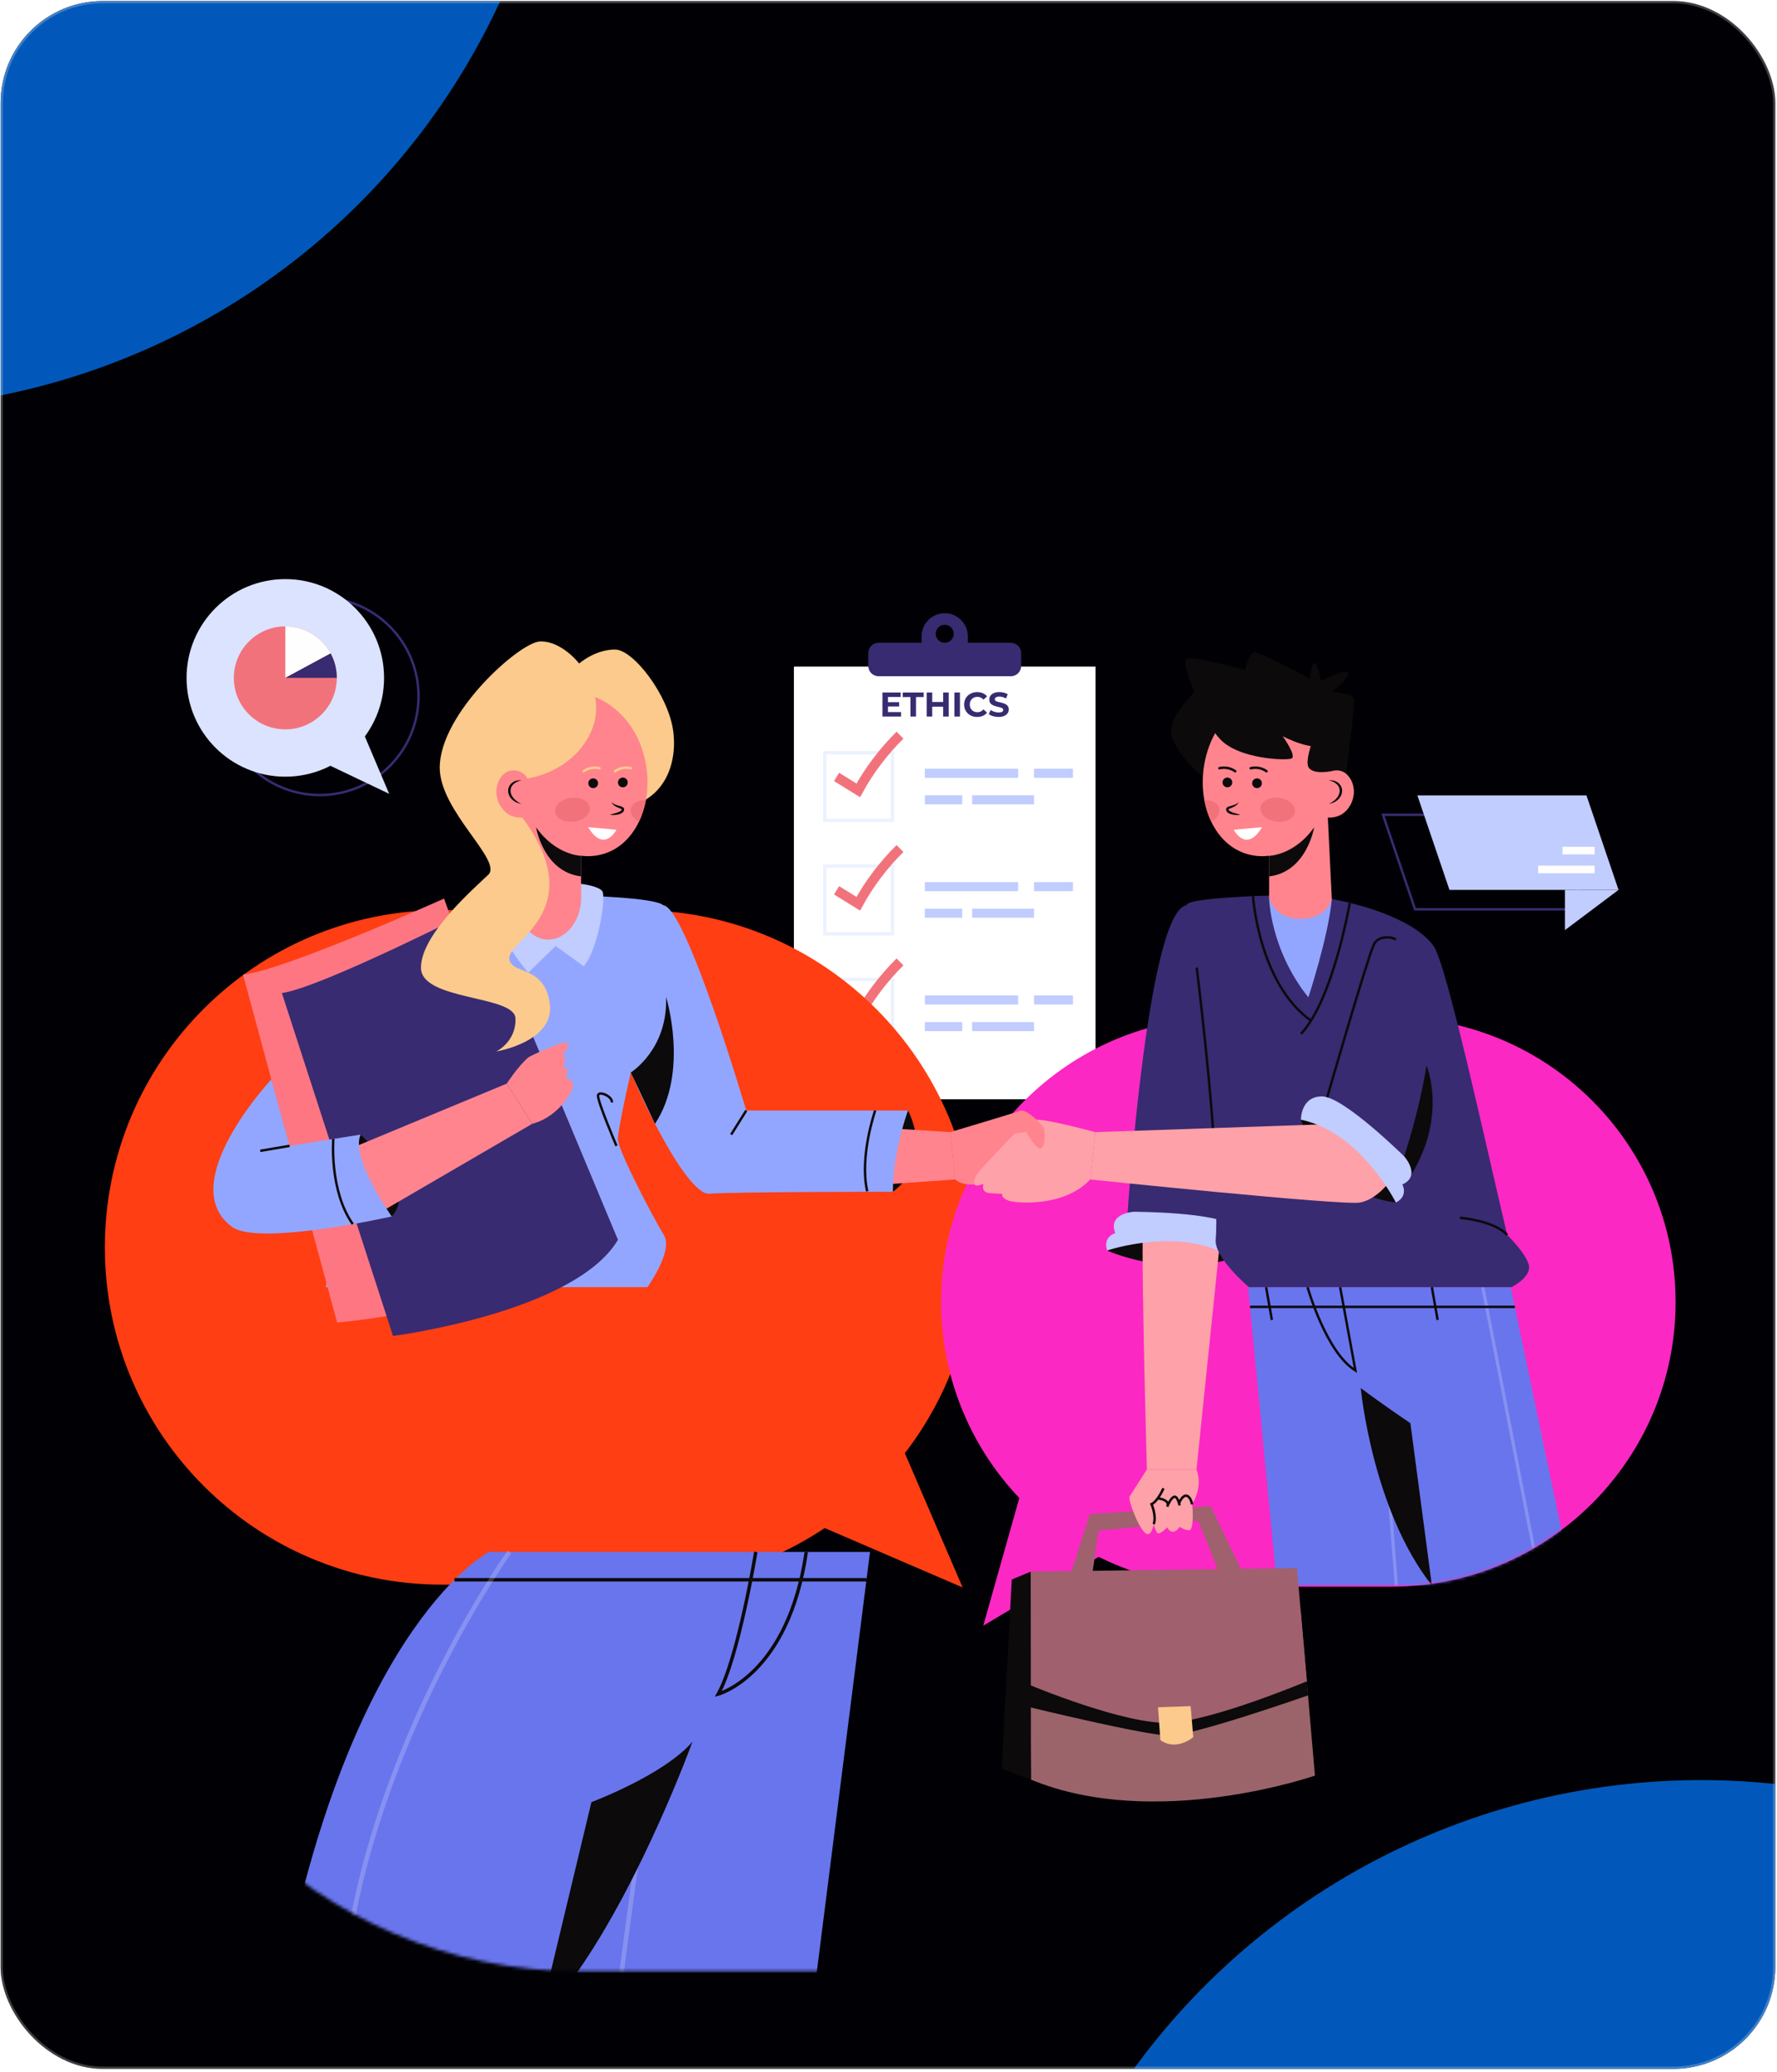 <svg width="556" height="648" viewBox="0 0 556 648" fill="none" xmlns="http://www.w3.org/2000/svg">
<g clip-path="url(#clip0_2001_1470)">
<rect x="0.186" y="0.325" width="555.29" height="646.775" rx="31.913" fill="#010105"/>
<g opacity="0.73" filter="url(#filter0_f_2001_1470)">
<circle cx="532.273" cy="776.373" r="219.598" transform="rotate(27.781 532.273 776.373)" fill="#0279FE"/>
</g>
<g opacity="0.73" filter="url(#filter1_f_2001_1470)">
<circle cx="-42.873" cy="-91.667" r="219.598" transform="rotate(27.781 -42.873 -91.667)" fill="#0279FE"/>
</g>
<path d="M248.4 337.357V208.486H342.782V343.837H271.897" fill="white"/>
<path d="M279.235 235.423H258.059V256.599H279.235V235.423Z" stroke="#EBF1FF" stroke-width="1.016" stroke-miterlimit="10"/>
<path d="M318.56 240.441H289.375V243.271H318.56V240.441Z" fill="#C1CCFF"/>
<path d="M301.066 248.749H289.375V251.579H301.066V248.749Z" fill="#C1CCFF"/>
<path d="M323.54 248.749H304.176V251.579H323.54V248.749Z" fill="#C1CCFF"/>
<path d="M335.712 240.441H323.54V243.271H335.712V240.441Z" fill="#C1CCFF"/>
<path d="M261.752 243.008C264.018 244.407 266.284 245.807 268.549 247.207C271.979 240.902 276.497 234.986 281.6 229.939" stroke="#F2727C" stroke-width="3.048" stroke-miterlimit="10"/>
<path d="M279.235 270.884H258.059V292.06H279.235V270.884Z" stroke="#EBF1FF" stroke-width="1.016" stroke-miterlimit="10"/>
<path d="M318.56 275.903H289.375V278.733H318.56V275.903Z" fill="#C1CCFF"/>
<path d="M301.066 284.211H289.375V287.041H301.066V284.211Z" fill="#C1CCFF"/>
<path d="M323.54 284.211H304.176V287.041H323.54V284.211Z" fill="#C1CCFF"/>
<path d="M335.712 275.903H323.54V278.733H335.712V275.903Z" fill="#C1CCFF"/>
<path d="M261.752 278.469C264.018 279.868 266.284 281.268 268.549 282.667C271.979 276.363 276.497 270.447 281.6 265.4" stroke="#F2727C" stroke-width="3.048" stroke-miterlimit="10"/>
<path d="M279.235 306.347H258.059V327.523H279.235V306.347Z" stroke="#EBF1FF" stroke-width="1.016" stroke-miterlimit="10"/>
<path d="M318.56 311.364H289.375V314.194H318.56V311.364Z" fill="#C1CCFF"/>
<path d="M301.066 319.673H289.375V322.503H301.066V319.673Z" fill="#C1CCFF"/>
<path d="M323.54 319.673H304.176V322.503H323.54V319.673Z" fill="#C1CCFF"/>
<path d="M335.712 311.364H323.54V314.194H335.712V311.364Z" fill="#C1CCFF"/>
<path d="M261.752 313.931C264.018 315.33 266.284 316.73 268.549 318.129C271.979 311.825 276.497 305.909 281.6 300.862" stroke="#F2727C" stroke-width="3.048" stroke-miterlimit="10"/>
<path d="M277.705 219.63H281.323V220.982H277.705V219.63ZM277.834 222.722H281.924V224.117H276.105V216.602H281.785V217.998H277.834V222.722ZM284.865 224.117V218.019H282.46V216.602H289.009V218.019H286.604V224.117H284.865ZM295.098 216.602H296.837V224.117H295.098V216.602ZM291.684 224.117H289.945V216.602H291.684V224.117ZM295.227 221.036H291.555V219.565H295.227V221.036ZM298.615 224.117V216.602H300.354V224.117H298.615ZM305.734 224.246C305.155 224.246 304.614 224.153 304.113 223.967C303.619 223.774 303.19 223.502 302.825 223.151C302.46 222.8 302.174 222.389 301.966 221.916C301.766 221.444 301.665 220.925 301.665 220.36C301.665 219.794 301.766 219.275 301.966 218.803C302.174 218.331 302.46 217.919 302.825 217.568C303.197 217.218 303.63 216.949 304.124 216.763C304.618 216.57 305.158 216.473 305.745 216.473C306.396 216.473 306.983 216.588 307.506 216.817C308.035 217.039 308.479 217.368 308.837 217.804L307.72 218.835C307.463 218.542 307.177 218.323 306.862 218.18C306.547 218.03 306.203 217.955 305.831 217.955C305.48 217.955 305.158 218.012 304.865 218.127C304.571 218.241 304.317 218.406 304.102 218.62C303.888 218.835 303.72 219.089 303.598 219.383C303.483 219.676 303.426 220.002 303.426 220.36C303.426 220.717 303.483 221.043 303.598 221.337C303.72 221.63 303.888 221.884 304.102 222.099C304.317 222.314 304.571 222.478 304.865 222.593C305.158 222.707 305.48 222.764 305.831 222.764C306.203 222.764 306.547 222.693 306.862 222.55C307.177 222.399 307.463 222.174 307.72 221.873L308.837 222.904C308.479 223.341 308.035 223.673 307.506 223.902C306.983 224.132 306.393 224.246 305.734 224.246ZM312.439 224.246C311.838 224.246 311.261 224.167 310.71 224.01C310.159 223.845 309.715 223.634 309.379 223.376L309.97 222.067C310.292 222.296 310.671 222.485 311.108 222.636C311.551 222.779 311.999 222.85 312.45 222.85C312.793 222.85 313.069 222.818 313.276 222.754C313.491 222.682 313.648 222.586 313.749 222.464C313.849 222.342 313.899 222.203 313.899 222.045C313.899 221.845 313.82 221.687 313.663 221.573C313.505 221.451 313.298 221.354 313.04 221.283C312.782 221.204 312.496 221.133 312.181 221.068C311.873 220.997 311.562 220.911 311.247 220.811C310.939 220.71 310.657 220.582 310.399 220.424C310.141 220.267 309.93 220.059 309.766 219.801C309.608 219.544 309.529 219.214 309.529 218.814C309.529 218.384 309.644 217.994 309.873 217.643C310.109 217.286 310.46 217.003 310.925 216.795C311.397 216.581 311.988 216.473 312.696 216.473C313.169 216.473 313.634 216.531 314.092 216.645C314.55 216.752 314.955 216.917 315.305 217.139L314.768 218.459C314.418 218.259 314.067 218.112 313.716 218.019C313.366 217.919 313.022 217.869 312.686 217.869C312.349 217.869 312.074 217.908 311.859 217.987C311.644 218.066 311.49 218.17 311.397 218.298C311.304 218.42 311.258 218.563 311.258 218.728C311.258 218.921 311.337 219.078 311.494 219.2C311.652 219.315 311.859 219.408 312.117 219.479C312.374 219.551 312.657 219.622 312.965 219.694C313.28 219.766 313.591 219.848 313.899 219.941C314.214 220.034 314.5 220.159 314.758 220.317C315.015 220.474 315.223 220.682 315.38 220.939C315.545 221.197 315.627 221.523 315.627 221.916C315.627 222.339 315.509 222.725 315.273 223.076C315.037 223.427 314.683 223.709 314.21 223.924C313.745 224.139 313.155 224.246 312.439 224.246Z" fill="#382B71"/>
<path d="M316.306 211.502H274.873C273.106 211.502 271.673 210.069 271.673 208.301V204.252C271.673 202.484 273.106 201.052 274.873 201.052H316.306C318.074 201.052 319.506 202.484 319.506 204.252V208.301C319.506 210.069 318.074 211.502 316.306 211.502Z" fill="#382B71"/>
<path d="M295.59 191.805C291.594 191.805 288.354 195.044 288.354 199.04V206.276H302.825V199.04C302.825 195.045 299.585 191.805 295.59 191.805ZM295.59 201.05C294.036 201.05 292.776 199.79 292.776 198.236C292.776 196.683 294.036 195.423 295.59 195.423C297.143 195.423 298.403 196.683 298.403 198.236C298.403 199.79 297.143 201.05 295.59 201.05Z" fill="#382B71"/>
<path d="M138.294 495.638H199.543C257.801 495.638 305.028 448.411 305.028 390.153C305.028 331.896 257.801 284.668 199.543 284.668H138.294C80.036 284.668 32.809 331.895 32.809 390.153C32.809 448.411 80.035 495.638 138.294 495.638Z" fill="#FF3E13"/>
<path d="M301.191 496.519L287.849 465.523L274.508 434.529L256.855 452.182L239.201 469.836L270.196 483.177L301.191 496.519Z" fill="#FF3E13"/>
<path d="M383.514 496.292H435.221C484.403 496.292 524.272 456.422 524.272 407.241C524.272 358.059 484.403 318.189 435.221 318.189H383.514C334.332 318.189 294.462 358.059 294.462 407.241C294.463 456.422 334.333 496.292 383.514 496.292Z" fill="#FC28C3"/>
<path d="M307.646 508.477L357.443 478.793L340.427 465.741L323.411 452.688L307.646 508.477Z" fill="#FC28C3"/>
<mask id="mask0_2001_1470" style="mask-type:luminance" maskUnits="userSpaceOnUse" x="294" y="318" width="231" height="179">
<path d="M383.267 496.292H434.975C484.156 496.292 524.026 456.422 524.026 407.241C524.026 358.059 484.156 318.189 434.975 318.189H383.267C334.085 318.189 294.216 358.059 294.216 407.241C294.216 456.422 334.085 496.292 383.267 496.292Z" fill="white"/>
</mask>
<g mask="url(#mask0_2001_1470)">
<path d="M425.76 402.591L443.227 495.87H492.19L472.683 402.591H425.76Z" fill="#6975ED"/>
<path d="M390.516 402.591L399.532 495.87H453.851L438.446 402.591H390.516Z" fill="#6975ED"/>
<path opacity="0.2" d="M432.914 444.209L436.886 495.87" stroke="white" stroke-width="1.016" stroke-miterlimit="10"/>
<path d="M448.013 495.871L441.292 445.134C441.292 445.134 432.161 439.005 425.76 434.143C425.76 434.143 429.313 472.115 448.013 495.871Z" fill="#0C0A0B"/>
<path opacity="0.2" d="M463.938 402.591L482.1 495.87" stroke="white" stroke-width="1.016" stroke-miterlimit="10"/>
<path d="M391.112 408.768H473.974" stroke="#0C0A0B" stroke-width="0.762" stroke-miterlimit="10"/>
<path d="M409.12 402.591C409.12 402.591 414.847 422.937 424.091 428.654L419.306 402.591" stroke="#0C0A0B" stroke-width="0.762" stroke-miterlimit="10"/>
<path d="M448.013 402.591L449.814 412.848" stroke="#0C0A0B" stroke-width="0.762" stroke-miterlimit="10"/>
<path d="M396.149 402.591L397.95 412.848" stroke="#0C0A0B" stroke-width="0.762" stroke-miterlimit="10"/>
</g>
<path d="M379.276 245.279C379.276 245.279 368.153 237.609 366.48 229.337C365.489 224.439 373.721 216.573 373.721 216.573C373.721 216.573 369.995 207.676 371.12 206.221C372.244 204.766 389.593 209.559 389.593 209.559C389.593 209.559 390.683 204.715 392.229 204.133C393.773 203.551 409.834 212.329 409.834 212.329C409.834 212.329 410.362 207.451 411.29 207.338C412.219 207.226 413.378 213.055 413.378 213.055C413.378 213.055 419.829 209.388 421.593 210.174C423.356 210.959 417.045 216.329 417.045 216.329C417.045 216.329 423.382 217.058 423.705 218.601C424.028 220.145 420.613 246.125 420.613 246.125L379.276 245.279Z" fill="#0C0A0B"/>
<path d="M346.409 391.126C346.409 391.126 365.347 399.882 385.76 393.543C385.76 393.543 370.386 380.922 346.409 391.126Z" fill="#0C0A0B"/>
<path d="M358.85 459.595L374.368 459.614L382.376 381.992C382.376 381.992 371.047 368.021 365.877 367.329C365.877 367.329 359.339 371.152 357.957 376.614C356.574 382.076 358.85 459.595 358.85 459.595Z" fill="#FFA1A8"/>
<path d="M371.276 283.136C359.015 284.78 352.698 380.898 352.698 380.898L385.56 385.812C385.56 385.812 381.783 281.727 371.276 283.136Z" fill="#382B71"/>
<path d="M385.759 393.543C385.759 393.543 391.009 388.427 386.144 383.694C381.346 379.025 354.681 379.016 354.681 379.016C354.681 379.016 346.53 379.511 348.948 385.68C348.948 385.68 344.994 386.814 346.408 391.125C346.408 391.125 369.658 383.201 385.759 393.543Z" fill="#C1CCFF"/>
<path d="M472.929 402.592H390.762C390.762 402.592 379.784 393.318 380.379 387.625C381.247 379.327 379.212 325.407 371.276 283.137C370.838 280.804 396.932 280.123 396.932 280.123L416.704 281.206C426.145 282.845 442.786 287.708 448.576 295.936C452.662 301.741 464.633 356.923 471.584 386.281C471.584 386.281 477.206 391.69 478.311 395.543C479.415 399.396 472.929 402.592 472.929 402.592Z" fill="#382B71"/>
<path d="M374.442 302.627C374.442 302.627 379.561 344.177 380.059 363.802" stroke="#0C0A0B" stroke-width="0.762" stroke-miterlimit="10"/>
<path d="M392.049 280.304C392.049 280.304 393.81 307.582 410.187 319.234" stroke="#0C0A0B" stroke-width="0.762" stroke-miterlimit="10"/>
<path d="M441.558 367.433C452.981 348.922 446.33 333.225 446.33 333.225L438.691 363.802L441.558 367.433Z" fill="#0C0A0B"/>
<path d="M342.689 354.105C342.689 354.105 328.048 350.127 324.314 350.21C320.58 350.294 317.286 354.58 317.286 354.58C317.286 354.58 306.336 365.767 305.426 367.505C302.756 372.602 307.726 370.27 307.726 370.27C307.726 370.27 306.716 373.01 309.755 373.206C312.362 373.374 313.522 373.376 313.522 373.376C313.522 373.376 313.186 374.694 315.54 375.535C317.894 376.375 333.027 377.655 341.099 368.911L342.689 354.105Z" fill="#FFA1A8"/>
<path d="M433.054 293.885C426.977 292.886 413.865 350.211 413.865 350.211C413.865 350.211 432.549 365.822 435.576 372.604C435.576 372.604 464.271 299.015 433.054 293.885Z" fill="#382B71"/>
<path d="M407.049 350.209C407.049 350.209 414.219 373.387 436.753 376.133C436.753 376.133 428.801 351.806 407.049 350.209Z" fill="#0C0A0B"/>
<path d="M341.1 368.911L342.69 354.106L421.901 351.388C421.901 351.388 435.01 363.704 435.324 368.911C435.324 368.911 431.036 375.154 425.486 376.134C419.937 377.116 341.1 368.911 341.1 368.911Z" fill="#FFA1A8"/>
<path d="M407.049 350.209C407.049 350.209 406.907 342.88 413.695 342.929C420.391 342.978 439.373 361.703 439.373 361.703C439.373 361.703 444.825 367.782 438.772 370.474C438.772 370.474 440.79 374.059 436.754 376.133C436.754 376.133 425.774 354.161 407.049 350.209Z" fill="#C1CCFF"/>
<path d="M415.261 343.206C415.261 343.206 427.57 300.58 429.812 295.541C431.144 292.547 435.323 292.896 436.753 293.872" stroke="#0C0A0B" stroke-width="0.762" stroke-miterlimit="10"/>
<path d="M456.787 380.898C456.787 380.898 467.549 381.742 471.585 386.28" stroke="#0C0A0B" stroke-width="0.762" stroke-miterlimit="10"/>
<path d="M406.963 503.764L411.426 555.366C411.426 555.366 361.569 572.721 322.574 556.629L322.125 507.466L406.963 503.764Z" fill="#9B646A"/>
<path d="M408.913 525.866L409.255 530.277C409.255 530.277 373.322 542.912 365.782 542.844C358.241 542.777 322.367 534.021 322.367 534.021L322.304 527.066L408.913 525.866Z" fill="#0C0A0B"/>
<path d="M378.809 471.083L341.005 473.591L334.713 493.21L341.385 494.938L343.737 478.741L374.925 475.699L382.452 494.396L389.614 493.573L378.809 471.083Z" fill="#A0606E"/>
<path d="M408.913 525.866L405.787 490.439L322.488 491.578L322.304 527.067C322.304 527.067 352.399 539.686 366.239 538.831C380.08 537.974 408.913 525.866 408.913 525.866Z" fill="#A0606E"/>
<path d="M372.535 533.637L373.361 543.348C373.361 543.348 368.159 547.861 363.067 544.272L362.326 533.99L372.535 533.637Z" fill="#FBCA8C"/>
<path d="M322.488 491.578L316.569 494.026L313.433 553.234L322.574 556.629L322.488 491.578Z" fill="#0C0A0B"/>
<path d="M358.85 459.596C358.85 459.596 354.027 467.112 353.426 468.08C352.826 469.048 356.791 479.561 359.02 479.853C361.248 480.145 361.497 472.233 361.497 472.233L372.338 471.513C372.338 471.513 376.757 465.823 374.371 459.615L358.85 459.596Z" fill="#FFA1A8"/>
<path d="M361.497 472.231C361.497 472.231 362.757 470.029 364.406 469.362C366.055 468.696 367.485 471.833 367.485 471.833C367.485 471.833 367.751 468.763 368.609 468.902C369.468 469.041 370.811 470.707 370.811 470.707C370.811 470.707 371.665 468.794 372.532 469.281C373.399 469.768 373.575 478.321 372.25 478.594C370.925 478.868 369.105 477.523 369.105 477.523C369.105 477.523 368.237 479.025 367.062 479.105C365.887 479.186 365.216 477.731 365.216 477.731C365.216 477.731 362.928 480.026 362.207 479.566C361.486 479.105 359.771 474.338 361.497 472.231Z" fill="#FFA1A8"/>
<path d="M364.033 465.513C364.033 465.513 362.229 469.631 360.298 470.465C360.298 470.465 361.914 474.158 360.982 476.724" stroke="#0C0A0B" stroke-width="0.762" stroke-miterlimit="10"/>
<path d="M362.23 468.665C362.23 468.665 365.608 468.886 365.416 470.838" stroke="#0C0A0B" stroke-width="0.762" stroke-miterlimit="10"/>
<path d="M365.202 471.25C365.202 471.25 366.265 468.485 367.375 468.167C368.484 467.849 369.094 470.873 369.094 470.873" stroke="#0C0A0B" stroke-width="0.762" stroke-miterlimit="10"/>
<path d="M368.913 470.162C368.913 470.162 369.762 467.957 370.953 467.82C372.144 467.684 372.856 469.599 372.979 470.529" stroke="#0C0A0B" stroke-width="0.762" stroke-miterlimit="10"/>
<path d="M422.429 281.863C422.429 281.863 417.258 312.543 407.049 323.389" stroke="#0C0A0B" stroke-width="0.762" stroke-miterlimit="10"/>
<path d="M397.079 280.763C397.079 280.763 397.297 296.862 409.367 311.955C409.367 311.955 415.677 292.839 416.705 281.206L406.907 281.771L397.079 280.763Z" fill="#93A6FF"/>
<path d="M416.705 281.206L414.979 245.814L397.178 247.755L397.079 280.763C397.079 280.763 398.532 287.404 406.892 287.404C415.252 287.404 416.705 281.206 416.705 281.206Z" fill="#FF848E"/>
<path d="M397.099 274.118L397.118 267.681C397.118 267.681 405.012 267.523 411.176 258.766C411.176 258.766 408.912 272.69 397.099 274.118Z" fill="#0C0A0B"/>
<path d="M376.346 245.99C376.409 247.434 376.564 248.863 376.827 250.277C377.265 252.645 377.996 254.954 379.02 257.067C381.7 262.633 386.373 266.884 392.935 267.681C400.141 268.562 407.149 264.483 411.135 258.365C418.361 247.304 420.246 226.231 407.377 218.727C405.942 217.885 404.457 217.319 402.941 216.982C395.804 215.411 388.216 219.162 383.312 224.856C378.408 230.552 376.048 238.374 376.346 245.99Z" fill="#FF848E"/>
<path d="M396.293 241.23C394.877 240.221 393.014 239.867 391.327 240.288" stroke="#0C0A0B" stroke-width="0.762" stroke-miterlimit="10" stroke-linecap="round"/>
<path d="M386.487 241.23C385.071 240.221 383.207 239.867 381.521 240.288" stroke="#0C0A0B" stroke-width="0.762" stroke-miterlimit="10" stroke-linecap="round"/>
<path d="M391.782 244.942C391.759 245.785 392.423 246.486 393.265 246.508C394.108 246.53 394.809 245.867 394.831 245.024C394.855 244.182 394.19 243.481 393.348 243.459C392.506 243.436 391.805 244.1 391.782 244.942Z" fill="#0C0A0B"/>
<path d="M382.51 244.689C382.487 245.532 383.151 246.233 383.993 246.255C384.836 246.278 385.537 245.614 385.559 244.772C385.583 243.929 384.918 243.228 384.076 243.206C383.233 243.183 382.532 243.848 382.51 244.689Z" fill="#0C0A0B"/>
<path d="M387.539 250.866C387.311 251.64 386.54 252.146 385.844 252.457C385.492 252.626 385.124 252.753 384.797 252.899C384.64 252.972 384.476 253.052 384.401 253.119C384.363 253.153 384.37 253.165 384.379 253.135C384.379 253.135 384.382 253.222 384.396 253.255C384.437 253.436 384.678 253.658 384.978 253.81C385.27 253.98 385.615 254.101 385.96 254.222C386.661 254.445 387.393 254.648 388.141 254.851C387.371 254.952 386.588 254.954 385.811 254.811C385.421 254.743 385.034 254.635 384.646 254.462C384.287 254.273 383.828 254.024 383.664 253.447C383.632 253.297 383.617 253.193 383.643 253.002C383.685 252.784 383.821 252.639 383.927 252.553C384.148 252.377 384.344 252.313 384.537 252.242C384.92 252.112 385.28 252.018 385.639 251.916C386.339 251.697 387.054 251.482 387.539 250.866Z" fill="#0C0A0B"/>
<path d="M394.36 252.563C394.089 254.628 396.295 256.621 399.287 257.014C402.28 257.407 404.926 256.054 405.197 253.989C405.468 251.924 403.262 249.932 400.27 249.539C397.278 249.145 394.632 250.5 394.36 252.563Z" fill="#F2727C"/>
<path d="M376.827 250.277C377.265 252.646 377.996 254.955 379.02 257.068C380.873 256.027 381.916 254.332 381.517 252.778C381.087 251.131 379.131 250.16 376.827 250.277Z" fill="#F2727C"/>
<path d="M386.029 259.533C386.029 259.533 389.88 267.022 394.887 258.722L386.029 259.533Z" fill="white"/>
<path d="M412.085 254.727C414.35 256.097 417.708 256.059 419.947 254.609C422.184 253.159 423.634 250.367 423.616 247.542C423.6 245.006 422.326 242.428 420.206 241.39C418.085 240.353 414.938 241.211 413.894 243.484L412.085 254.727Z" fill="#FF848E"/>
<path d="M415.808 251.416C416.691 251.011 417.473 250.474 418.087 249.807C418.696 249.144 419.123 248.321 419.163 247.48C419.22 246.64 418.853 245.808 418.196 245.221C417.537 244.634 416.655 244.25 415.707 244.057C416.667 243.954 417.717 244.145 418.568 244.757C419.435 245.343 419.994 246.433 419.924 247.521C419.855 248.608 419.273 249.578 418.501 250.232C417.734 250.908 416.77 251.296 415.808 251.416Z" fill="#0C0A0B"/>
<path d="M376.169 219.209C376.169 219.209 377.556 228.845 384.064 233.122C390.572 237.398 402.037 237.869 404.004 237.281C405.971 236.694 401.334 230.267 401.334 230.267C401.334 230.267 411.228 235.573 415.316 232.622C419.404 229.669 414.74 205.176 376.169 219.209Z" fill="#0C0A0B"/>
<path d="M413.865 223.504C413.865 223.504 408.158 236.115 409.261 239.584C410.214 242.579 416.705 241.177 416.705 241.177C416.705 241.177 423.577 227.708 413.865 223.504Z" fill="#0C0A0B"/>
<mask id="mask1_2001_1470" style="mask-type:luminance" maskUnits="userSpaceOnUse" x="32" y="319" width="385" height="298">
<path d="M181.55 616.613H267.917C350.065 616.613 416.658 550.02 416.658 467.872C416.658 385.725 350.065 319.13 267.917 319.13H181.55C99.403 319.13 32.809 385.723 32.809 467.872C32.809 550.02 99.402 616.613 181.55 616.613Z" fill="white"/>
</mask>
<g mask="url(#mask1_2001_1470)">
<path d="M152.97 485.411C152.97 485.411 110.909 506.939 88.904 616.941H255.543L272.212 485.411H152.97Z" fill="#6975ED"/>
<path d="M142.187 494.121H271.107" stroke="#0C0A0B" stroke-width="1.075" stroke-miterlimit="10"/>
<path opacity="0.2" d="M201.771 562.514L194.469 616.942" stroke="white" stroke-width="1.433" stroke-miterlimit="10"/>
<path opacity="0.2" d="M159.374 485.411C159.374 485.411 115.602 546.471 107.838 616.941" stroke="white" stroke-width="1.433" stroke-miterlimit="10"/>
<path d="M216.674 544.754C216.674 544.754 201.074 587.723 180.559 616.943H172.266L185.048 563.662C185.048 563.662 207.745 555.188 216.674 544.754Z" fill="#0C0A0B"/>
<path d="M236.476 485.411C236.476 485.411 231.08 518.398 224.733 529.857C224.733 529.857 246.631 524.04 252.274 485.411" stroke="#0C0A0B" stroke-width="1.075" stroke-miterlimit="10"/>
</g>
<path d="M284.107 347.352C284.107 347.352 292.636 362.936 279.368 372.757C279.368 372.757 271.511 359.208 284.107 347.352Z" fill="#0C0A0B"/>
<path d="M317.288 354.58L321.036 354.012C321.036 354.012 323.989 359.237 325.466 359.237C326.943 359.237 327.284 354.012 326.375 352.536C325.466 351.059 321.036 346.743 319.218 347.425C317.401 348.107 297.311 354.105 297.311 354.105L298.902 368.91C301.117 370.935 304.786 370.414 304.786 370.414C304.786 370.414 304.439 368.496 306.163 366.521C308.16 364.232 317.288 354.58 317.288 354.58Z" fill="#FF848E"/>
<path d="M181.83 280.122C181.83 280.122 205.048 280.698 207.486 283.136C209.923 285.573 193.349 348.941 193.349 356.271C193.349 359.959 204.738 381.463 207.737 386.339C210.736 391.215 202.588 402.591 202.588 402.591H101.893C101.893 402.591 124.396 304.162 130.185 295.934C135.975 287.706 152.763 282.203 162.204 280.564L181.83 280.122Z" fill="#93A6FF"/>
<path d="M181.81 276.473C181.81 276.473 187.17 277.03 188.45 278.743C189.731 280.456 187.081 297.408 182.617 302.201L173.866 295.896L165.29 304.233C165.29 304.233 155.294 292.869 155.837 285.48C156.349 278.506 162.551 274.118 162.551 274.118L181.81 276.473Z" fill="#C1CCFF"/>
<path d="M76.022 304.813L105.476 413.649C105.476 413.649 162.611 409.145 177.245 387.085L138.936 281.055C138.936 281.055 88.277 303.791 76.022 304.813Z" fill="#FE7682"/>
<path d="M88.196 310.605L122.976 417.858C122.976 417.858 179.819 410.544 193.349 387.79L149.862 283.774C149.862 283.774 100.386 308.98 88.196 310.605Z" fill="#382B71"/>
<path d="M179.131 209.421C179.131 209.421 184.743 203.162 192.423 203.162C198.19 203.162 209.131 217.454 210.635 228.629C212.464 242.211 204.845 258.765 177.115 251.414C141.52 241.978 165.839 215.68 179.131 209.421Z" fill="#FBCA8C"/>
<path d="M202.564 245.989C202.501 247.433 202.346 248.862 202.082 250.276C201.643 252.644 200.913 254.953 199.89 257.066C197.209 262.632 192.536 266.883 185.975 267.68C178.769 268.561 171.762 264.482 167.775 258.364C160.55 247.303 158.664 226.23 171.533 218.726C172.968 217.884 174.452 217.318 175.968 216.981C183.106 215.41 190.694 219.161 195.598 224.855C200.501 230.551 202.862 238.373 202.564 245.989Z" fill="#FF848E"/>
<path d="M182.617 241.229C184.032 240.22 185.896 239.866 187.583 240.287" stroke="#FBCA8C" stroke-width="0.762" stroke-miterlimit="10" stroke-linecap="round"/>
<path d="M192.423 241.229C193.838 240.22 195.702 239.866 197.389 240.287" stroke="#FBCA8C" stroke-width="0.762" stroke-miterlimit="10" stroke-linecap="round"/>
<path d="M163.929 245.813L162.203 281.205C161.803 287.739 165.51 293.275 170.66 293.837C176.608 294.485 181.894 288.297 181.829 280.762L181.731 247.754L163.929 245.813Z" fill="#FF848E"/>
<path d="M181.81 274.117L181.791 267.68C181.791 267.68 173.897 267.522 167.735 258.765C167.735 258.765 169.998 272.689 181.81 274.117Z" fill="#0C0A0B"/>
<path d="M168.918 200.635C162.457 200.956 137.589 223.168 137.589 240.114C137.589 253.743 157.389 269.202 152.761 273.615C148.134 278.028 131.708 292.309 131.708 302.67C131.708 313.031 160.984 311.203 161.278 318.515C161.572 325.829 155.292 328.876 155.292 328.876C155.292 328.876 173.899 325.829 172.002 313.639C170.105 301.449 159.576 305.106 159.355 299.621C159.134 294.137 184.668 284.504 163.445 255.724L165.013 243.483C165.013 243.483 179.37 241.722 185.099 228.466C190.827 215.211 178.131 200.178 168.918 200.635Z" fill="#FBCA8C"/>
<path d="M187.126 244.94C187.149 245.783 186.485 246.484 185.642 246.506C184.8 246.529 184.099 245.865 184.076 245.023C184.054 244.18 184.717 243.479 185.56 243.457C186.402 243.434 187.103 244.098 187.126 244.94Z" fill="#0C0A0B"/>
<path d="M196.4 244.688C196.422 245.531 195.759 246.232 194.916 246.254C194.074 246.277 193.373 245.613 193.35 244.771C193.328 243.928 193.991 243.227 194.834 243.205C195.675 243.182 196.377 243.847 196.4 244.688Z" fill="#0C0A0B"/>
<path d="M191.37 250.865C191.856 251.481 192.569 251.697 193.269 251.915C193.628 252.017 193.989 252.11 194.372 252.241C194.566 252.312 194.76 252.376 194.982 252.552C195.087 252.638 195.224 252.783 195.265 253.001C195.292 253.192 195.276 253.296 195.245 253.446C195.08 254.023 194.622 254.272 194.262 254.461C193.875 254.635 193.488 254.743 193.098 254.81C192.321 254.953 191.538 254.951 190.768 254.85C191.515 254.647 192.248 254.445 192.948 254.221C193.294 254.1 193.638 253.979 193.932 253.809C194.232 253.658 194.473 253.436 194.513 253.254C194.527 253.221 194.53 253.134 194.53 253.134C194.54 253.164 194.547 253.152 194.508 253.118C194.434 253.051 194.269 252.971 194.113 252.898C193.787 252.752 193.419 252.625 193.065 252.456C192.37 252.144 191.599 251.639 191.37 250.865Z" fill="#0C0A0B"/>
<path d="M184.55 252.562C184.821 254.627 182.615 256.62 179.623 257.013C176.631 257.406 173.985 256.053 173.713 253.988C173.442 251.923 175.648 249.931 178.64 249.538C181.633 249.144 184.279 250.499 184.55 252.562Z" fill="#F2727C"/>
<path d="M202.083 250.276C201.644 252.645 200.914 254.954 199.89 257.067C198.038 256.026 196.993 254.331 197.394 252.777C197.823 251.13 199.78 250.159 202.083 250.276Z" fill="#F2727C"/>
<path d="M192.88 259.532C192.88 259.532 189.029 267.021 184.022 258.721L192.88 259.532Z" fill="white"/>
<path d="M166.824 254.726C164.56 256.096 161.202 256.058 158.963 254.608C156.726 253.158 155.276 250.366 155.294 247.541C155.31 245.005 156.584 242.427 158.704 241.389C160.825 240.352 163.972 241.21 165.015 243.483L166.824 254.726Z" fill="#FF848E"/>
<path d="M163.101 251.415C162.139 251.295 161.175 250.907 160.409 250.232C159.637 249.578 159.054 248.608 158.986 247.521C158.916 246.433 159.475 245.343 160.342 244.757C161.194 244.145 162.243 243.954 163.204 244.057C162.254 244.25 161.373 244.633 160.714 245.221C160.056 245.809 159.689 246.641 159.748 247.48C159.787 248.32 160.215 249.144 160.823 249.807C161.436 250.473 162.218 251.009 163.101 251.415Z" fill="#0C0A0B"/>
<path d="M112.816 354.88C112.816 354.88 131.233 371.083 122.567 380.478C122.567 380.478 104.893 371.945 112.816 354.88Z" fill="#0C0A0B"/>
<path d="M158.559 338.922L110.377 358.942C110.377 358.942 113.221 373.57 120.941 378.039L166.521 351.506L158.559 338.922Z" fill="#FF848E"/>
<path d="M297.311 354.104L245.241 350.803C245.241 350.803 241.337 365.183 246.291 372.601L298.902 368.909L297.311 354.104Z" fill="#FF848E"/>
<path d="M84.909 337.595C84.909 337.595 54.306 370.32 72.591 383.728C80.963 389.868 122.567 380.478 122.567 380.478C122.567 380.478 109.565 362.194 112.816 354.88L90.61 358.394L84.909 337.595Z" fill="#93A6FF"/>
<path d="M158.56 338.923C158.56 338.923 161.931 333.698 165.228 330.778C165.918 330.167 176.878 325.267 177.531 326.138C178.183 327.007 177.076 329.052 176.153 329.727C176.153 329.727 177.011 331.489 176.778 331.951C176.545 332.414 176.358 333.926 176.358 333.926C176.358 333.926 177.738 334.047 177.548 335.014C177.359 335.981 177.134 337.017 177.134 337.017C177.134 337.017 179.016 338.091 179.221 338.726C179.837 340.629 175.242 349.16 166.52 351.507L158.56 338.923Z" fill="#FF848E"/>
<path d="M90.611 358.394L81.429 359.959" stroke="#0C0A0B" stroke-width="0.762" stroke-miterlimit="10"/>
<path d="M207.486 283.135C214.668 283.519 233.49 347.351 233.49 347.351H284.106C284.106 347.351 279.367 359.959 279.367 372.757C279.367 372.757 229.224 372.757 221.91 373.367C214.596 373.976 197.243 337.955 192.423 322.374C188.747 310.492 195.5 282.495 207.486 283.135Z" fill="#93A6FF"/>
<path d="M197.366 335.445C197.366 335.445 209.01 328.25 208.4 311.811C208.4 311.811 215.714 335.173 204.944 351.506L197.366 335.445Z" fill="#0C0A0B"/>
<path d="M192.879 358.393C192.879 358.393 186.767 344.071 187.127 342.558C187.486 341.044 191.824 343.062 191.421 344.828" stroke="#0C0A0B" stroke-width="0.762" stroke-miterlimit="10"/>
<path d="M233.492 347.352L228.77 354.88" stroke="#0C0A0B" stroke-width="0.762" stroke-miterlimit="10"/>
<path d="M104.293 356.229C104.293 356.229 102.97 372.415 110.377 382.878" stroke="#0C0A0B" stroke-width="0.762" stroke-miterlimit="10"/>
<path d="M273.834 347.352C273.834 347.352 268.847 361.615 271.341 372.602" stroke="#0C0A0B" stroke-width="0.762" stroke-miterlimit="10"/>
<path d="M432.715 254.849L442.755 284.41H495.659L485.618 254.849H432.715Z" stroke="#382B71" stroke-width="0.762" stroke-miterlimit="10"/>
<path d="M443.475 248.775L453.516 278.337H506.419L496.379 248.775H443.475Z" fill="#C1CCFF"/>
<path d="M489.644 290.922L506.418 278.338H489.644V290.922Z" fill="#C1CCFF"/>
<path d="M498.938 264.85H488.889V267.241H498.938V264.85Z" fill="#FEFEFE"/>
<path d="M498.939 270.751H481.252V273.143H498.939V270.751Z" fill="#FEFEFE"/>
<path d="M121.909 239.621C133.976 227.554 133.976 207.991 121.909 195.924C109.842 183.858 90.279 183.858 78.212 195.924C66.146 207.991 66.146 227.554 78.212 239.621C90.279 251.687 109.842 251.687 121.909 239.621Z" stroke="#382B71" stroke-width="0.762" stroke-miterlimit="10"/>
<path d="M89.272 242.928C106.337 242.928 120.171 229.094 120.171 212.029C120.171 194.965 106.337 181.131 89.272 181.131C72.207 181.131 58.373 194.965 58.373 212.029C58.373 229.094 72.207 242.928 89.272 242.928Z" fill="#DBE3FF"/>
<path d="M99.923 237.878L121.768 248.292L112.263 225.888L99.923 237.878Z" fill="#DBE3FF"/>
<path d="M89.271 228.134C80.378 228.134 73.165 220.928 73.165 212.029C73.165 203.135 80.378 195.923 89.271 195.923C95.393 195.923 100.718 199.343 103.445 204.367C104.678 206.645 105.377 209.257 105.377 212.029C105.377 220.928 98.165 228.134 89.271 228.134Z" fill="#F2727C"/>
<path d="M89.272 212.029V195.923C95.393 195.923 100.719 199.343 103.446 204.367L89.272 212.029Z" fill="#FEFEFE"/>
<path d="M105.377 212.028H89.272L103.446 204.367C104.678 206.645 105.377 209.257 105.377 212.028Z" fill="#382B71"/>
</g>
<rect x="0.54" y="0.68" width="554.581" height="646.066" rx="31.559" stroke="white" stroke-opacity="0.24" stroke-width="0.709"/>
<defs>
<filter id="filter0_f_2001_1470" x="28.958" y="273.057" width="1006.63" height="1006.63" filterUnits="userSpaceOnUse" color-interpolation-filters="sRGB">
<feFlood flood-opacity="0" result="BackgroundImageFix"/>
<feBlend mode="normal" in="SourceGraphic" in2="BackgroundImageFix" result="shape"/>
<feGaussianBlur stdDeviation="141.837" result="effect1_foregroundBlur_2001_1470"/>
</filter>
<filter id="filter1_f_2001_1470" x="-546.189" y="-594.983" width="1006.63" height="1006.63" filterUnits="userSpaceOnUse" color-interpolation-filters="sRGB">
<feFlood flood-opacity="0" result="BackgroundImageFix"/>
<feBlend mode="normal" in="SourceGraphic" in2="BackgroundImageFix" result="shape"/>
<feGaussianBlur stdDeviation="141.837" result="effect1_foregroundBlur_2001_1470"/>
</filter>
<clipPath id="clip0_2001_1470">
<rect x="0.186" y="0.325" width="555.29" height="646.775" rx="31.913" fill="white"/>
</clipPath>
</defs>
</svg>
